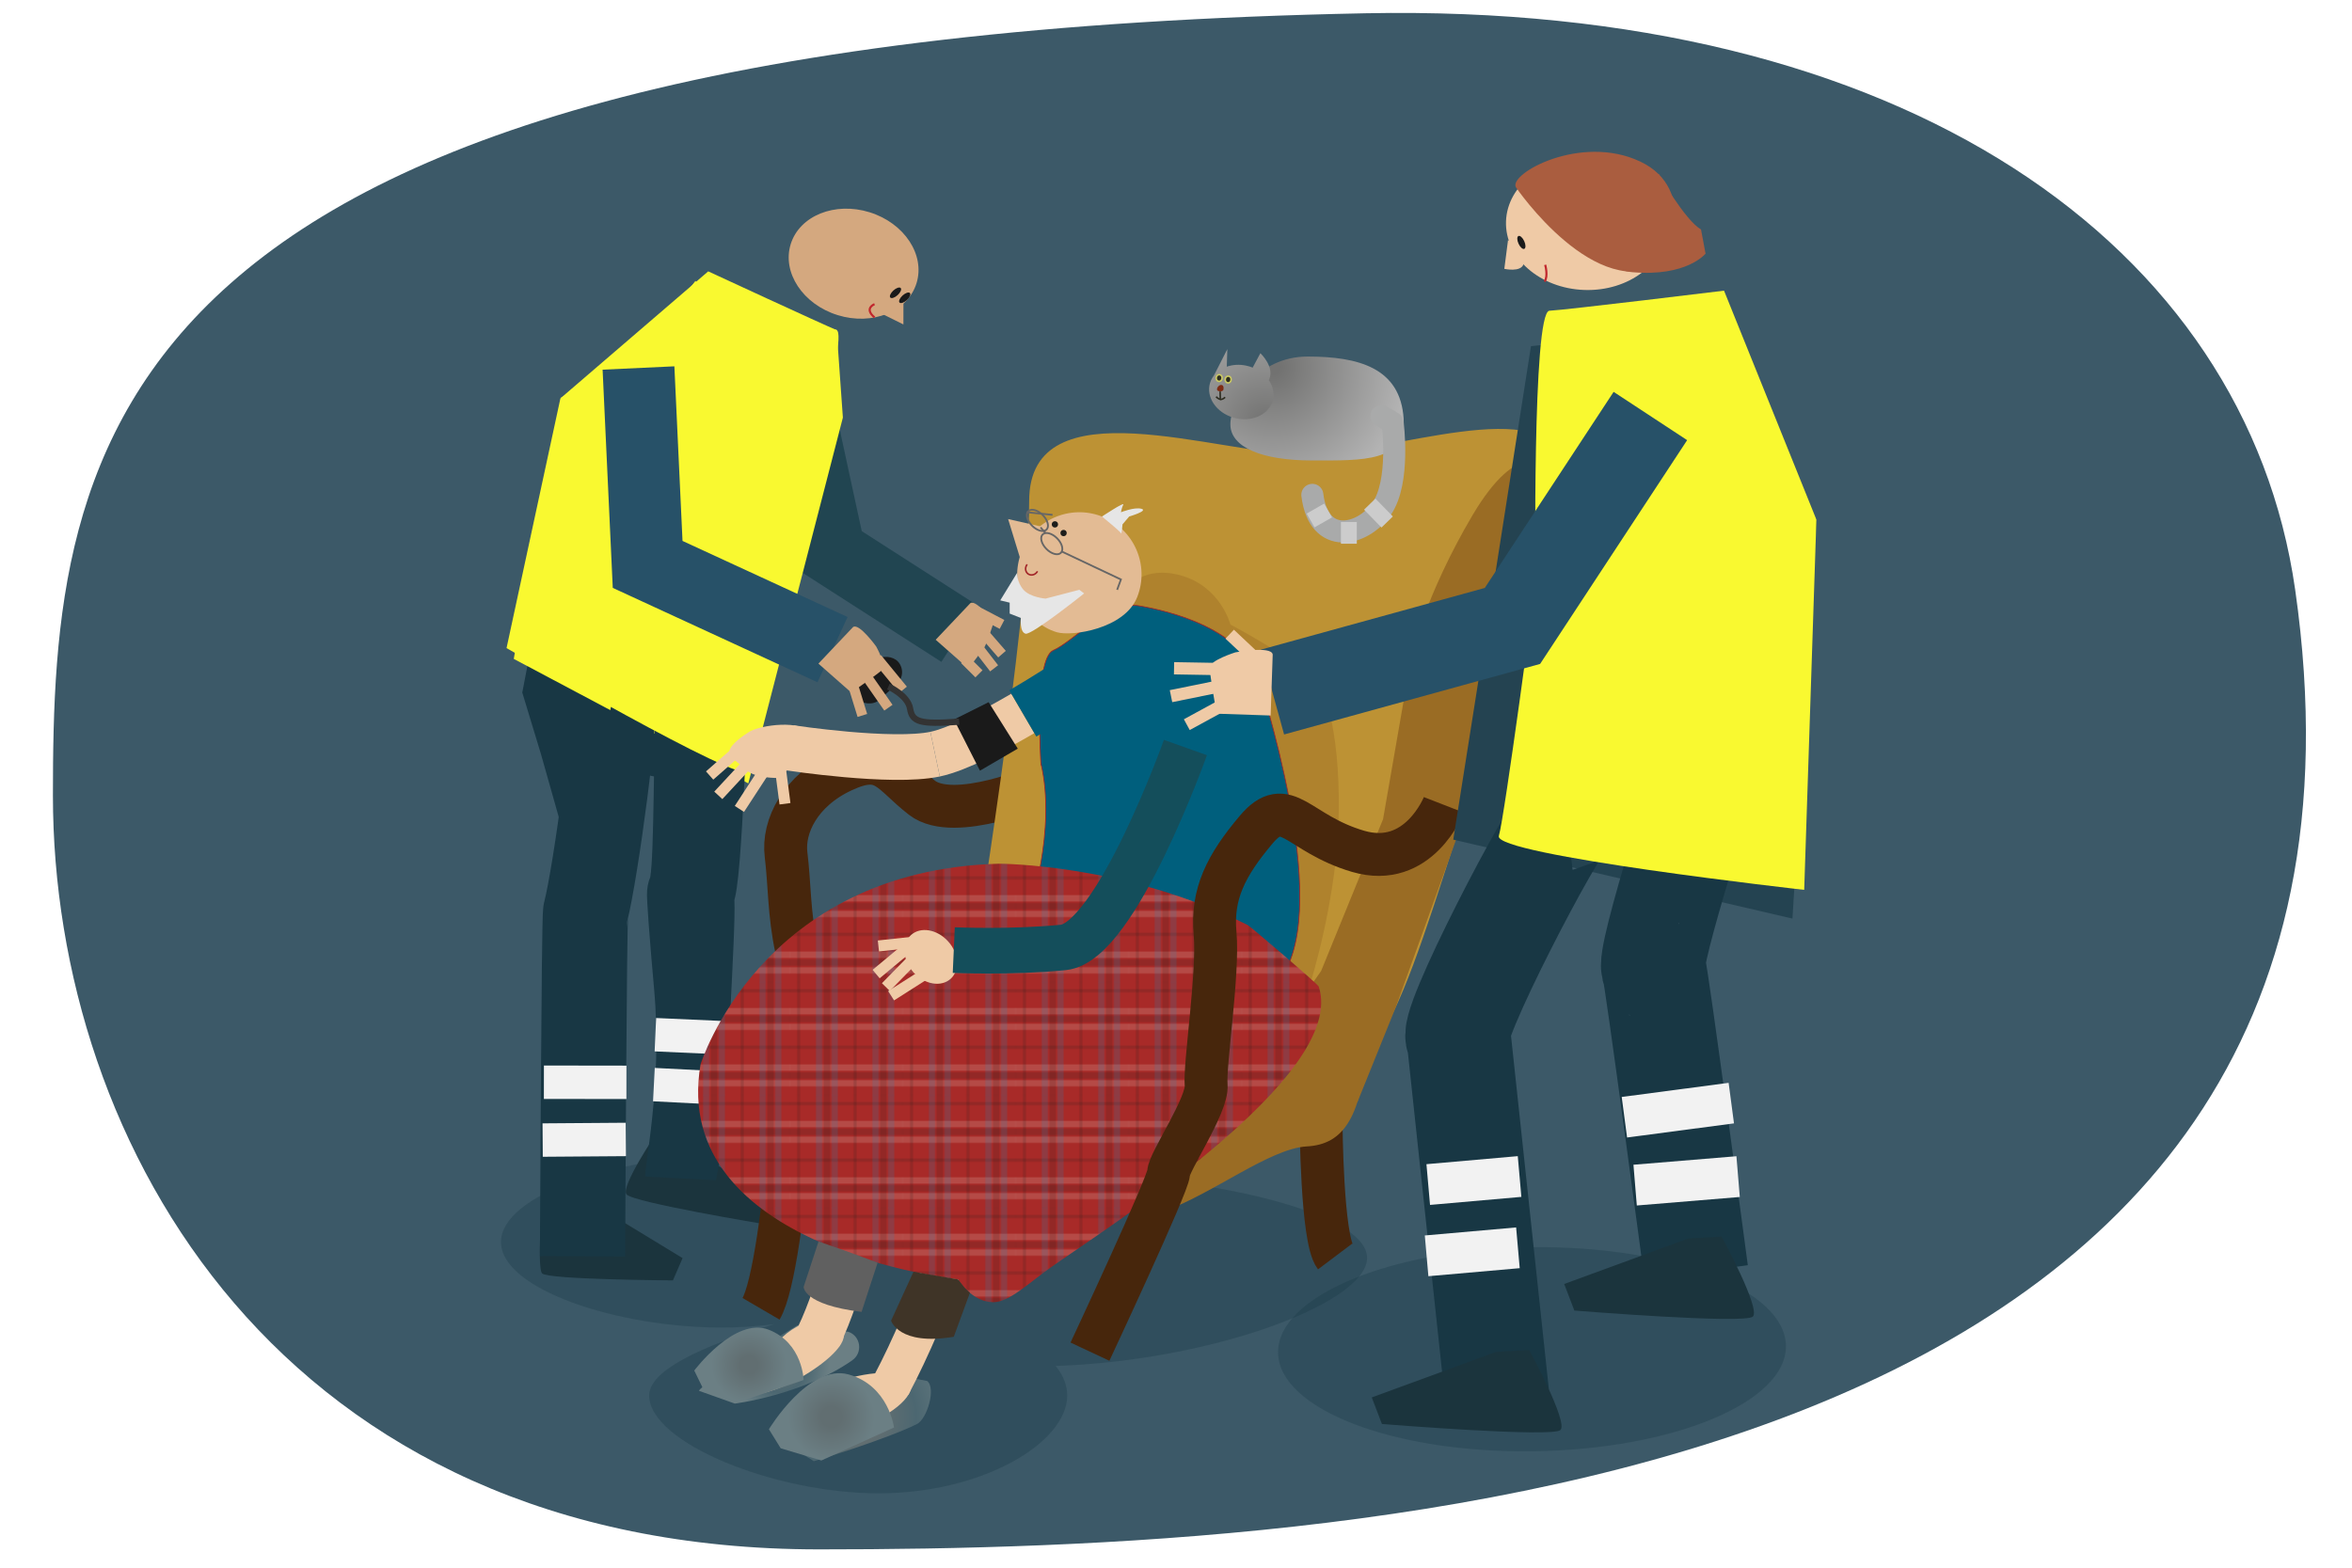 <?xml version="1.0" encoding="UTF-8"?><svg xmlns="http://www.w3.org/2000/svg" xmlns:xlink="http://www.w3.org/1999/xlink" viewBox="0 0 1200 800"><defs><style>.cls-1{stroke:#d4a87f;stroke-width:5.12px;}.cls-1,.cls-2,.cls-3,.cls-4,.cls-5,.cls-6,.cls-7,.cls-8,.cls-9,.cls-10,.cls-11,.cls-12,.cls-13,.cls-14,.cls-15,.cls-16,.cls-17,.cls-18,.cls-19,.cls-20,.cls-21,.cls-22,.cls-23,.cls-24,.cls-25,.cls-26{fill:none;}.cls-1,.cls-4,.cls-5,.cls-6,.cls-27,.cls-28,.cls-7,.cls-8,.cls-9,.cls-10,.cls-12,.cls-13,.cls-14,.cls-15,.cls-16,.cls-17,.cls-19,.cls-20,.cls-21,.cls-22,.cls-29,.cls-23,.cls-24,.cls-25{stroke-miterlimit:10;}.cls-30{fill:#d4a87f;}.cls-2,.cls-11,.cls-26{stroke-linecap:square;stroke-width:.3px;}.cls-2,.cls-29{stroke:#1d1d1b;}.cls-31{fill:#bd9234;}.cls-3{stroke:#a9aaaa;stroke-linecap:round;stroke-linejoin:round;stroke-width:11.25px;}.cls-4{stroke:#005f7d;stroke-width:27.32px;}.cls-5{stroke-width:43.48px;}.cls-5,.cls-15{stroke:#183744;}.cls-32{fill:#3f3427;}.cls-33{fill:url(#Ikke-navngivet_forløb_23);}.cls-34{fill:url(#Ikke-navngivet_forløb_106);}.cls-35{fill:#3c5968;}.cls-36{fill:#7e2b13;}.cls-6{stroke:#c1272d;stroke-width:1.08px;}.cls-37{fill:url(#Ikke-navngivet_forløb_106-2);}.cls-27{fill:#005f7d;stroke-width:.4px;}.cls-27,.cls-12{stroke:#a22428;}.cls-38{opacity:.31;}.cls-38,.cls-39{fill:#183744;}.cls-28{fill:#2e2d21;stroke:#cbca63;}.cls-28,.cls-12,.cls-21,.cls-29{stroke-width:.8px;}.cls-7{stroke-width:20.87px;}.cls-7,.cls-16{stroke:#f2f2f2;}.cls-40{opacity:.41;}.cls-40,.cls-41{fill:#9a6c24;}.cls-42{fill:url(#Skotskternet_farve_2);}.cls-8{stroke-width:36.66px;}.cls-8,.cls-22{stroke:#275168;}.cls-43{fill:#f9f930;}.cls-9{stroke-width:20.09px;}.cls-9,.cls-13,.cls-14,.cls-25{stroke:#efcaa6;}.cls-10{stroke:#214551;stroke-width:34.2px;}.cls-11{stroke:#009cdc;}.cls-44{fill:#1b343d;}.cls-13{stroke-width:6.26px;}.cls-45{fill:#e6e6e6;}.cls-46{fill:#244351;}.cls-14,.cls-24{stroke-width:23.3px;}.cls-15{stroke-width:53.23px;}.cls-16{stroke-width:17.05px;}.cls-17{stroke:#666;stroke-width:.92px;}.cls-19{stroke:#333;stroke-width:3.21px;}.cls-47{fill:url(#Ikke-navngivet_forløb_51);}.cls-20{stroke:#ccc;stroke-width:8.1px;}.cls-21{stroke:#2e2d21;}.cls-22{stroke-width:44.88px;}.cls-29{fill:#1d1d1b;}.cls-23{stroke:#47260c;stroke-width:21.89px;}.cls-24{stroke:#144e5b;}.cls-48{fill:#c19a4d;}.cls-49{fill:#606060;}.cls-50{fill:#1a1a1a;}.cls-51{fill:#efcaa6;}.cls-25{stroke-width:5.62px;}.cls-52{fill:#a82a28;}.cls-53{fill:#aa5d3f;}.cls-26{stroke:#fffdf0;}.cls-54{fill:#e3bb94;}.cls-55{fill:url(#Ikke-navngivet_forløb_51-2);}.cls-56{fill:url(#Ikke-navngivet_forløb_110);}</style><radialGradient id="Ikke-navngivet_forløb_106" cx="436.57" cy="723.14" fx="436.57" fy="723.14" r="70.5" gradientUnits="userSpaceOnUse"><stop offset=".19" stop-color="#616e71"/><stop offset=".44" stop-color="#4c6771"/><stop offset=".8" stop-color="#6b7f84"/></radialGradient><radialGradient id="Ikke-navngivet_forløb_106-2" cx="397.49" cy="696.27" fx="397.49" fy="696.27" r="32.18" xlink:href="#Ikke-navngivet_forløb_106"/><pattern id="Skotskternet_farve_2" x="0" y="0" width="72" height="72" patternTransform="translate(-3226.11 -1169.6) scale(.8)" patternUnits="userSpaceOnUse" viewBox="0 0 72 72"><g><rect class="cls-18" y="0" width="72" height="72"/><g><line class="cls-11" x1="20" y1="72" x2="20" y2="144"/><line class="cls-11" x1="56" y1="72" x2="56" y2="144"/><line class="cls-2" x1="25" y1="72" x2="25" y2="144"/><line class="cls-2" x1="61" y1="72" x2="61" y2="144"/><line class="cls-11" x1="30" y1="72" x2="30" y2="144"/><line class="cls-11" x1="66" y1="72" x2="66" y2="144"/><line class="cls-11" x1="18" y1="72" x2="18" y2="144"/><line class="cls-11" x1="54" y1="72" x2="54" y2="144"/><line class="cls-2" x1="23" y1="72" x2="23" y2="144"/><line class="cls-2" x1="59" y1="72" x2="59" y2="144"/><line class="cls-11" x1="28" y1="72" x2="28" y2="144"/><line class="cls-11" x1="64" y1="72" x2="64" y2="144"/><line class="cls-2" x1="42" y1="72" x2="42" y2="144"/><line class="cls-2" x1="6" y1="72" x2="6" y2="144"/></g><g><line class="cls-2" x1="144" y1="6" x2="72" y2="6"/><line class="cls-2" x1="144" y1="42" x2="72" y2="42"/><line class="cls-26" x1="144" y1="20" x2="72" y2="20"/><line class="cls-26" x1="144" y1="56" x2="72" y2="56"/><line class="cls-2" x1="144" y1="25" x2="72" y2="25"/><line class="cls-2" x1="144" y1="61" x2="72" y2="61"/><line class="cls-26" x1="144" y1="30" x2="72" y2="30"/><line class="cls-26" x1="144" y1="66" x2="72" y2="66"/><line class="cls-26" x1="144" y1="18" x2="72" y2="18"/><line class="cls-26" x1="144" y1="54" x2="72" y2="54"/><line class="cls-2" x1="144" y1="23" x2="72" y2="23"/><line class="cls-2" x1="144" y1="59" x2="72" y2="59"/><line class="cls-26" x1="144" y1="28" x2="72" y2="28"/><line class="cls-26" x1="144" y1="64" x2="72" y2="64"/></g><g><rect class="cls-52" y="0" width="72" height="72"/><line class="cls-2" x1="72" y1="6" y2="6"/><line class="cls-2" x1="72" y1="42" y2="42"/><line class="cls-26" x1="72" y1="20" y2="20"/><line class="cls-26" x1="72" y1="56" y2="56"/><line class="cls-2" x1="72" y1="25" y2="25"/><line class="cls-2" x1="72" y1="61" y2="61"/><line class="cls-26" x1="72" y1="30" y2="30"/><line class="cls-26" x1="72" y1="66" y2="66"/><line class="cls-26" x1="72" y1="18" y2="18"/><line class="cls-26" x1="72" y1="54" y2="54"/><line class="cls-2" x1="72" y1="23" y2="23"/><line class="cls-2" x1="72" y1="59" y2="59"/><line class="cls-26" x1="72" y1="28" y2="28"/><line class="cls-26" x1="72" y1="64" y2="64"/><line class="cls-11" x1="20" x2="20" y2="72"/><line class="cls-11" x1="56" x2="56" y2="72"/><line class="cls-2" x1="25" x2="25" y2="72"/><line class="cls-2" x1="61" x2="61" y2="72"/><line class="cls-11" x1="30" x2="30" y2="72"/><line class="cls-11" x1="66" x2="66" y2="72"/><line class="cls-11" x1="18" x2="18" y2="72"/><line class="cls-11" x1="54" x2="54" y2="72"/><line class="cls-2" x1="23" x2="23" y2="72"/><line class="cls-2" x1="59" x2="59" y2="72"/><line class="cls-11" x1="28" x2="28" y2="72"/><line class="cls-11" x1="64" x2="64" y2="72"/><line class="cls-2" x1="42" x2="42" y2="72"/><line class="cls-2" x1="6" x2="6" y2="72"/></g><g><line class="cls-2" y1="6" x2="-72" y2="6"/><line class="cls-2" y1="42" x2="-72" y2="42"/><line class="cls-26" y1="20" x2="-72" y2="20"/><line class="cls-26" y1="56" x2="-72" y2="56"/><line class="cls-2" y1="25" x2="-72" y2="25"/><line class="cls-2" y1="61" x2="-72" y2="61"/><line class="cls-26" y1="30" x2="-72" y2="30"/><line class="cls-26" y1="66" x2="-72" y2="66"/><line class="cls-26" y1="18" x2="-72" y2="18"/><line class="cls-26" y1="54" x2="-72" y2="54"/><line class="cls-2" y1="23" x2="-72" y2="23"/><line class="cls-2" y1="59" x2="-72" y2="59"/><line class="cls-26" y1="28" x2="-72" y2="28"/><line class="cls-26" y1="64" x2="-72" y2="64"/></g><g><line class="cls-11" x1="20" y1="-72" x2="20"/><line class="cls-11" x1="56" y1="-72" x2="56"/><line class="cls-2" x1="25" y1="-72" x2="25"/><line class="cls-2" x1="61" y1="-72" x2="61"/><line class="cls-11" x1="30" y1="-72" x2="30"/><line class="cls-11" x1="66" y1="-72" x2="66"/><line class="cls-11" x1="18" y1="-72" x2="18"/><line class="cls-11" x1="54" y1="-72" x2="54"/><line class="cls-2" x1="23" y1="-72" x2="23"/><line class="cls-2" x1="59" y1="-72" x2="59"/><line class="cls-11" x1="28" y1="-72" x2="28"/><line class="cls-11" x1="64" y1="-72" x2="64"/><line class="cls-2" x1="42" y1="-72" x2="42"/><line class="cls-2" x1="6" y1="-72" x2="6"/></g></g></pattern><radialGradient id="Ikke-navngivet_forløb_51" cx="382.12" cy="696.59" fx="382.12" fy="696.59" r="23.91" gradientUnits="userSpaceOnUse"><stop offset=".19" stop-color="#616e71"/><stop offset=".8" stop-color="#6b7f84"/></radialGradient><radialGradient id="Ikke-navngivet_forløb_51-2" cx="424.22" cy="723.03" fx="424.22" fy="723.03" r="27.52" xlink:href="#Ikke-navngivet_forløb_51"/><radialGradient id="Ikke-navngivet_forløb_23" cx="649.29" cy="187.27" fx="649.29" fy="187.27" r="75.17" gradientUnits="userSpaceOnUse"><stop offset=".05" stop-color="#727271"/><stop offset=".91" stop-color="#b3b3b3"/></radialGradient><radialGradient id="Ikke-navngivet_forløb_110" cx="645.71" cy="215.6" fx="645.71" fy="215.6" r="107.1" gradientUnits="userSpaceOnUse"><stop offset="0" stop-color="#727271"/><stop offset=".62" stop-color="#b3b3b3"/></radialGradient></defs><g id="Lag_3"><path class="cls-35" d="M1171,300.87c66,461.13-478.7,489.79-753.09,489.79S27,583.96,27,406,45.87,19.62,696.67,6.77c274.28-5.42,449.12,117.94,474.33,294.11Z"/><ellipse class="cls-38" cx="781.59" cy="688.57" rx="129.57" ry="52.07" transform="translate(-9.26 10.66) rotate(-.78)"/></g><g id="Lag_1"><path class="cls-38" d="M697.5,641.91c0-24.11-86.8-43.65-170.55-43.65-31.52,0-60.8,2.77-85.06,7.51-17.67-9.54-44.16-15.61-73.79-15.61-53.19,0-112.5,19.54-112.5,43.65s59.31,43.65,112.5,43.65c9.32,0,18.33-.6,26.85-1.72-25.94,7.82-63.75,21.19-63.75,36.37,0,24.11,63.81,49.95,117,49.95s96.3-25.84,96.3-49.95c0-9.99-7.41-19.2-19.88-26.56,.78,0,1.55,11.71,2.33,11.71,83.75,0,170.55-31.24,170.55-55.35Z"/><polyline class="cls-39" points="272.28 323.22 266.47 353.41 276.01 384.85 346.08 398.68 362.06 360.79 272.28 319.71"/><path class="cls-34" d="M467.76,726.75c-16.99,8.29-52.55,18.91-52.55,18.91l-17.03-10.86c1.82-4.38,53.55-34.17,53.55-34.17l21.3,4.1c4.65,3.59,0,19.44-5.28,22.02Z"/><path class="cls-37" d="M434.85,694.16c-25.45,17.79-59.94,22.1-59.94,22.1l-18.31-6.53c1.55-3.87,50.35-33.47,50.35-33.47l25.97,3.39c6.28,2.26,7.39,10.67,1.92,14.5Z"/><rect class="cls-50" x="433.69" y="339.04" width="28.13" height="16.07" rx="8.04" ry="8.04" transform="translate(-116.87 393.4) rotate(-42.47)"/><g><path class="cls-44" d="M347.98,582.61l48.05,31.94-4.97,10.31s-68.49-11.3-71.45-15.41c-2.95-4.11,15.22-30.98,15.22-30.98l13.14,4.14Z"/><path class="cls-44" d="M305.35,615.91l42.91,26.11-4.93,11.37s-63.59-.39-66.71-3.53c-3.12-3.13,.78-47.65,.78-47.65l27.96,13.7Z"/><polyline class="cls-10" points="402.82 181.67 424.45 281.59 489.54 323.37"/><polygon class="cls-43" points="381.79 399.77 262.12 336.23 286.3 202.9 327.39 179.09 354.8 143.36 374.41 166.19 426.86 168.28 430.04 213.09 381.79 399.77"/><ellipse class="cls-30" cx="435.52" cy="134.57" rx="27.48" ry="33.61" transform="translate(177.65 510.45) rotate(-72.72)"/><path class="cls-39" d="M329.34,600.42c-1.21-3.08,8.92-45.75,4.36-96.04-1.05-11.54-2.04-23.48-2.73-32.77-.34-4.61-.59-8.31-.73-10.98-.08-1.55-.13-2.76-.15-3.7-.07-3.7,.61-6.8,1.69-9.39,1.95-11.62,1.69-63.68,3.01-108.48l47.22,2.41c0,.28-.86,28.74-2.19,57.05-.79,16.75-1.59,30.22-2.39,40.04-.5,6.21-1,10.96-1.53,14.53-.24,1.63-.56,3.8-1.21,6.17,.87,16.84-5.34,98.88-3.19,107.79,0-.02-6.02,36.12-6.37,35.22l-35.81-1.86Zm32.57-125.66l-.13,.06s.09-.04,.13-.06Z"/><path class="cls-5" d="M311.99,359.18c3.43,.65-8,86.18-13.2,106.2-.81,3.11-1.57,175.75-1.57,175.75"/><path class="cls-43" d="M361.33,138.48l-75.41,64.82-27.48,127.42s122.04,70.76,122.4,62.49c.36-8.27,24.11-125.84,24.11-125.84,0,0,28.54-96.21,21.86-98.94-6.68-2.73-65.47-29.95-65.47-29.95Z"/><polyline class="cls-8" points="325.76 187.79 330.43 288.02 424.76 331.52"/><line class="cls-16" x1="276.86" y1="581.78" x2="319.3" y2="581.47"/><line class="cls-16" x1="277.5" y1="552.26" x2="319.61" y2="552.32"/><g><path class="cls-30" d="M435.24,319.98c3.09-2.2,11.82,9.97,11.82,9.97,0,0,5.26,9.55,3.17,11.75-1.73,1.83-15.91,11.71-15.91,11.71l-16.76-14.77,17.68-18.66Z"/><line class="cls-1" x1="460.7" y1="352.03" x2="447.52" y2="335.94"/><line class="cls-1" x1="453.27" y1="361.14" x2="441.14" y2="343.75"/><line class="cls-1" x1="439.98" y1="365.1" x2="435.55" y2="350.7"/></g><line class="cls-16" x1="333.62" y1="553.48" x2="372.17" y2="555.46"/><line class="cls-16" x1="334.38" y1="528.01" x2="371.99" y2="529.7"/></g><g><path class="cls-23" d="M531.07,400.69s-44.29,19.15-60.7,6.38c-16.42-12.77-19-23.71-40.51-13.68-21.51,10.03-30.63,28.27-28.8,42.86,1.82,14.59,1.44,30.19,5.28,47.93,3.84,17.73-5.28,161.82-18.05,183.71"/><path class="cls-23" d="M674.02,572.94s.33,59.16,7.17,68.24"/><path class="cls-23" d="M525.08,602.23s-7.3,20.9,0,36.89"/><path class="cls-41" d="M697.78,537.94c-6.72,.46-192.66-54.64-200.01-54.45-7.34,.19-102.23,12.05-102.23,12.05,0,0-14.55,70.01-7.25,82.88,7.3,12.87,10.33,12.52,27.05,14.52s54.88-1.65,68.63,9.3c13.75,10.94,44.76,22.82,72.12,10.5,27.36-12.32,13.06,14.27,37.91,5.33,24.85-8.94,53.94-32.02,72.76-33.05,18.82-1.02,28.62-14.97,31.02-56.33,2.4-41.36,0,9.25,0,9.25Z"/><path class="cls-31" d="M495.85,495.53s29.23-179.65,29.23-239.84,96.67-23.71,140.44-23.71,124.02-32.83,133.14,5.47c9.12,38.3-3.7,80.83-28.3,119.76-24.6,38.92-53.53,183.81-79.19,180.68s-195.33-42.35-195.33-42.35Z"/><path class="cls-48" d="M665.52,507.39s-79.09-43-129.83-42.48-134.72,7.82-140.15,30.62c-5.43,22.8,120.78,82.99,168.93,62.92,48.15-20.06,111.99-23.71,101.04-51.07Z"/><path class="cls-41" d="M789.55,237.45s-14.59-14.59-38.3,25.53c-23.71,40.13-31.01,71.13-31.01,71.13l-14.59,83.9-31.62,77.52-25.29,35.79,43.8,31.16,19.71-48.79,52.51-145.99s44.87-57.3,46.69-91.96c1.82-34.65-12.77-38.3-12.77-38.3h-9.12Z"/><path class="cls-40" d="M582.42,334.8l-10.51-31.52s8.91-15.35,29.9-9.82c21,5.53,25.95,25.26,25.95,25.26,0,0,35.52,18.69,44.55,30.07,9.03,11.38,13.6,54.92,8.89,92.86-7.99,64.29-31.39,109.81-31.39,109.81l-93.71-150.92,26.33-65.74Z"/></g><path class="cls-27" d="M531.07,389.48s-3.59-53.34,6.35-57.61c9.93-4.27,28.7-25.38,43.68-22.73,14.98,2.64,53.76,11.37,62.09,39.95,8.33,28.58,42.08,143.49-2.92,160.37s-118.92,22.92-118.92,22.92l-83.58-33.37,87.31-34.11s14.1-41.12,5.99-75.43Z"/><g><path class="cls-54" d="M580.24,304.63c-6.36,16.31-33.43,20.27-41.05,18-16.78-4.99-24.37-24.74-18-41.05,6.36-16.31,24.74-24.37,41.05-18,16.31,6.36,24.37,24.74,18,41.05Z"/><polygon class="cls-54" points="545.73 272.02 514.35 264.88 521.93 289.67 545.73 272.02"/><path class="cls-12" d="M529.33,291.54c-.04,.08-.09,.16-.14,.23-1.04,1.6-3.08,2.12-4.55,1.16s-1.82-3.03-.78-4.63c.06-.1,.13-.19,.2-.28"/><ellipse class="cls-17" cx="536.63" cy="277.46" rx="3.85" ry="6.61" transform="translate(-40.05 457.46) rotate(-44.68)"/><ellipse class="cls-17" cx="529.3" cy="265.6" rx="3.85" ry="6.61" transform="translate(-33.82 448.88) rotate(-44.68)"/><line class="cls-17" x1="530.92" y1="269.13" x2="533.45" y2="272.08"/><polyline class="cls-17" points="541.75 281.46 571.9 295.71 569.97 300.98"/></g><path class="cls-14" d="M437.77,617.96s-8.1,39.29-20.16,64.2"/><path class="cls-9" d="M489.13,617.88c3.7-3.76-13.66,49.82-34.55,89.2"/><path class="cls-51" d="M430.31,680.41c1.95,6.19-11.61,17.6-26.6,25.09-14.99,7.49-28.18,8.41-29.47,2.05-1.29-6.36,12.51-13.7,24.8-25.09,13.16-12.2,28.64-10.44,31.27-2.05Z"/><ellipse class="cls-51" cx="431.67" cy="717.2" rx="34.77" ry="12.86" transform="translate(-209.41 178.94) rotate(-18.94)"/><path class="cls-42" d="M357.41,543.21s30.49-99.14,152.28-102.46c0,0,65.09,0,126.96,31.34,1.24,.63,35.72,30.01,36.16,31.34,15.27,45.8-111.39,125.16-137.41,143.84-10.8,7.75-20.67,17.24-28.52,17.26-11.05,.03-18.09-11.63-18.09-11.63,0,0-147.46-15.67-131.38-109.69Z"/><path class="cls-23" d="M736.66,410.72s-12.77,32.83-43.77,23.71c-31.01-9.12-36.48-29.41-51.98-11.06-15.5,18.35-22.8,32.94-20.97,53,1.82,20.06-5.48,67.05-4.56,77.3,.92,10.25-19.15,39.43-19.15,44.9s-40.13,91.19-40.13,91.19"/><path class="cls-14" d="M477.08,384.85c-22.1,4.67-73.93-3.21-73.93-3.21"/><path class="cls-14" d="M521.84,364.07c-14.75,8.62-33.11,18.32-44.76,20.78"/><path class="cls-4" d="M545.38,349.49s-10.32,6.86-23.54,14.58"/><path class="cls-51" d="M397.79,395.7c-1.56,.92,1.21,1.34-.58,1.32-4.69-.04-13.02-.44-17.27-4.71-4.63-4.65-8.23-5.5-7.84-8.87,.41-3.55,7.53-8.42,10.42-10.13,5.64-3.32,26.46-6.2,30.68,.97,4.22,7.17-9.77,18.09-15.41,21.41Z"/><line class="cls-25" x1="362.06" y1="395.75" x2="380.09" y2="379.89"/><line class="cls-25" x1="366.48" y1="405.88" x2="385.99" y2="384.85"/><line class="cls-25" x1="400.5" y1="410.16" x2="397.8" y2="389.46"/><ellipse class="cls-51" cx="474.92" cy="488.36" rx="11.85" ry="15.07" transform="translate(-204.92 445.19) rotate(-42.17)"/><line class="cls-25" x1="451.97" y1="503.71" x2="470.9" y2="484.35"/><line class="cls-25" x1="447.01" y1="497.07" x2="467.81" y2="479.74"/><line class="cls-25" x1="454.65" y1="508.14" x2="477.48" y2="493.59"/><line class="cls-25" x1="448.16" y1="482.73" x2="475.08" y2="479.81"/><path class="cls-24" d="M604.81,381.47s-35.44,99.34-62.27,102.01c-26.83,2.67-55.92,1.36-55.92,1.36"/><g><g><polygon class="cls-46" points="741.46 428.47 914.52 468.77 926.9 265.21 894.26 214.11 863.73 168.2 781.11 176.63 762.03 298.38 741.46 428.47"/><ellipse class="cls-51" cx="809.41" cy="114.34" rx="33.64" ry="41.14" transform="translate(667.81 919.43) rotate(-88.06)"/><path class="cls-15" d="M874.18,384.73s-35.09,107.2-30.32,109.69c.95,.5,21.5,154.74,21.5,154.74"/><path class="cls-15" d="M799.17,417.44c-4.82,.58-62.64,111.26-54.88,112.38l19.51,182.21"/><path class="cls-43" d="M879.61,148.33l47.13,116.85-6.23,188.92s-158.71-17.8-155.79-27.51c2.92-9.71,18.7-128.51,18.7-128.51,0,0-1.73-139.03,7.09-139.5,8.82-.46,89.09-10.25,89.09-10.25Z"/><line class="cls-7" x1="727.85" y1="640.86" x2="774.45" y2="636.76"/><line class="cls-7" x1="728.69" y1="604.48" x2="775.29" y2="600.38"/><line class="cls-7" x1="828.77" y1="570.13" x2="883.32" y2="562.92"/><line class="cls-7" x1="834.25" y1="604.77" x2="886.79" y2="600.43"/></g><polyline class="cls-22" points="842.03 212.29 771.66 319.42 649.19 353.17"/><path class="cls-44" d="M703.71,723.14l1.35,3.53s86.96,7.02,91.08,3.08c4.12-3.94-15.94-40.83-15.94-40.83l-16.88,.96-63.44,23.23,3.84,10.03"/><path class="cls-44" d="M861.5,631.99l-63.44,23.23,5.18,13.56s86.96,7.02,91.08,3.08c4.12-3.94-15.94-40.83-15.94-40.83l-16.88,.96Z"/><g><path class="cls-51" d="M649.33,333.95c-.75-4.51-19.04-1.05-19.04-1.05,0,0-12.97,4.04-13.09,7.72-.1,3.06,3.53,23.58,3.53,23.58l27.56,.93,1.05-31.18Z"/><line class="cls-13" x1="627.39" y1="323.62" x2="640.86" y2="336.31"/><line class="cls-13" x1="599" y1="341.02" x2="622.68" y2="341.43"/><line class="cls-13" x1="597.45" y1="355.25" x2="623.29" y2="350"/><line class="cls-13" x1="605.51" y1="369.8" x2="622.03" y2="360.79"/></g><path class="cls-53" d="M773.43,95.57s40.87,60,76.51,38.44c.25-.15,17.21-37.32-13.15-51.6-30.36-14.29-67.19,6.27-63.37,13.16Z"/><path class="cls-53" d="M870.18,129.44s-9.55,11.92-37.43,9.45c-29.4-2.61,13.62-50.03,13.62-50.03,0,0,12.95,23.1,21.5,28.27l2.31,12.32Z"/><path class="cls-51" d="M769.4,122.5l-1.89,14.69s8.46,1.91,9.81-2.43c1.35-4.34-7.92-12.27-7.92-12.27Z"/><ellipse class="cls-50" cx="776.22" cy="123.71" rx="1.59" ry="3.6" transform="translate(19.28 335.54) rotate(-24.69)"/><path class="cls-6" d="M788.36,135.14s1.64,5.71-.29,8.53"/></g><circle class="cls-29" cx="538.22" cy="267.59" r="1.21"/><circle class="cls-29" cx="542.64" cy="272.01" r="1.21"/><g><polygon class="cls-30" points="460.95 147.57 460.92 165.56 449.42 159.87 460.95 147.57"/><ellipse class="cls-50" cx="461.6" cy="151.98" rx="3.59" ry="1.6" transform="translate(18.1 350.68) rotate(-42.36)"/><ellipse class="cls-50" cx="456.9" cy="149.43" rx="3.59" ry="1.6" transform="translate(18.59 346.85) rotate(-42.36)"/></g><path class="cls-6" d="M446.19,155.22s-5.57,2.09,0,6.77"/><polygon class="cls-50" points="519.27 382.03 499.98 393.28 486.72 367.17 504.4 358.33 519.27 382.03"/><path class="cls-19" d="M453.27,350.35s9.94,4.46,11.05,11.24c1.11,6.78,4.83,8.19,25.07,6.68"/><line class="cls-1" x1="498.07" y1="318.64" x2="511.23" y2="333.82"/><line class="cls-1" x1="494.86" y1="325.07" x2="507.21" y2="341.05"/><path class="cls-30" d="M495.07,307.81c3.09-2.2,11.82,9.97,11.82,9.97,0,0-3.66,12.12-5.74,14.32-1.73,1.83-7,9.14-7,9.14l-16.76-14.77,17.68-18.66Z"/><line class="cls-1" x1="492.14" y1="336.56" x2="499.46" y2="343.86"/><line class="cls-1" x1="511.23" y1="318.64" x2="498.07" y2="311.76"/><path class="cls-45" d="M553.14,302.83s-26.7,21.35-29.88,20.55c-3.18-.8-2.4-8.02-2.4-8.02l-5.72-2.25v-5.57l-4.81-1.16,8.62-14.07s-.24,4.75,3.25,8.67,11.25,4.49,11.25,4.49l17.23-4.49,2.46,1.85Z"/><path class="cls-45" d="M562.24,263.58s11.67-7.71,10.87-6.1-1.2,3.93-1.2,3.93c0,0,6.96-2.8,10.51-1.76s-6.31,3.93-6.31,3.93l-3.4,4s-.41,5.43-.81,4.49-9.67-8.49-9.67-8.49Z"/><line class="cls-17" x1="523.91" y1="261.41" x2="537.01" y2="262.73"/><path class="cls-47" d="M358.6,708.39l-4.39-9s20.7-27.62,38.04-20.81c17.34,6.81,17.77,25.66,17.77,25.66l-33.85,11.43-17.58-7.28Z"/><path class="cls-55" d="M398.31,739.06l-6.01-9.7s20.29-33.68,40.73-27.95c20.44,5.73,23.09,27.05,23.09,27.05l-37.06,16.84-20.76-6.24Z"/><polyline class="cls-39" points="300.17 369.8 276.01 384.85 288.09 427.58 292.06 415.38 303.1 369.8"/><line class="cls-25" x1="394.2" y1="386.76" x2="377.24" y2="412.8"/><path class="cls-33" d="M716.14,213.69c1.37,22.2-20.87,21.29-46.61,21.29s-41.79-6.72-41.79-18.48,13.63-34.55,39.38-34.55,47.41,5.62,49.02,31.74Z"/><path class="cls-3" d="M704.9,212.29l5.61,3.41s4.04,30.05-5.61,43.96-32.1,19.25-35.34-7.13"/><g><path class="cls-56" d="M647.35,193.99s0,0,0,0c3.37-6.55-4.29-13.75-4.29-13.75l-3.94,7.35c-1.06-.42-2.18-.76-3.34-1.01-3.53-.74-6.95-.47-9.9,.55l.03-.02,.28-8.95-6.84,13.47h0c-1.14,1.45-1.94,3.15-2.28,5.03-1.35,7.44,4.83,14.99,13.81,16.86,8.98,1.87,17.35-2.64,18.7-10.08,.6-3.3-.29-6.62-2.24-9.46Z"/><path class="cls-36" d="M621.03,198.02c-.18,.63-.26,1.32,.83,1.58s2.13-.04,2.31-.67,.27-2.2-.82-2.46-2.14,.92-2.32,1.55Z"/><ellipse class="cls-28" cx="621.98" cy="192.88" rx="1.71" ry="1.51" transform="translate(373.77 794.93) rotate(-84.82)"/><ellipse class="cls-28" cx="626.57" cy="193.65" rx="1.71" ry="1.51" transform="translate(377.19 800.2) rotate(-84.82)"/><path class="cls-21" d="M622.52,199.74s.06,4.62,.17,3.99"/><path class="cls-21" d="M625.05,202.71s-1.14,1.26-2.37,1.08-2.22-1.36-2.22-1.36"/></g><path class="cls-49" d="M417.62,633.55l-7.59,23.12s-.53,9.09,29.54,12.8l4.14-12.7,4.05-12.37s-9.45-3.83-30.13-10.85Z"/><path class="cls-32" d="M466.06,648.99l-11.42,24.94s3.81,12.95,31.98,8.24l8.23-22.43-2.71-2.57-3.35-4.28-22.74-3.91"/><line class="cls-20" x1="677.6" y1="260.51" x2="668.67" y2="265.6"/><line class="cls-20" x1="688.2" y1="266.38" x2="688.2" y2="277.46"/><line class="cls-20" x1="698.85" y1="257.26" x2="707.74" y2="266.38"/></g></svg>
